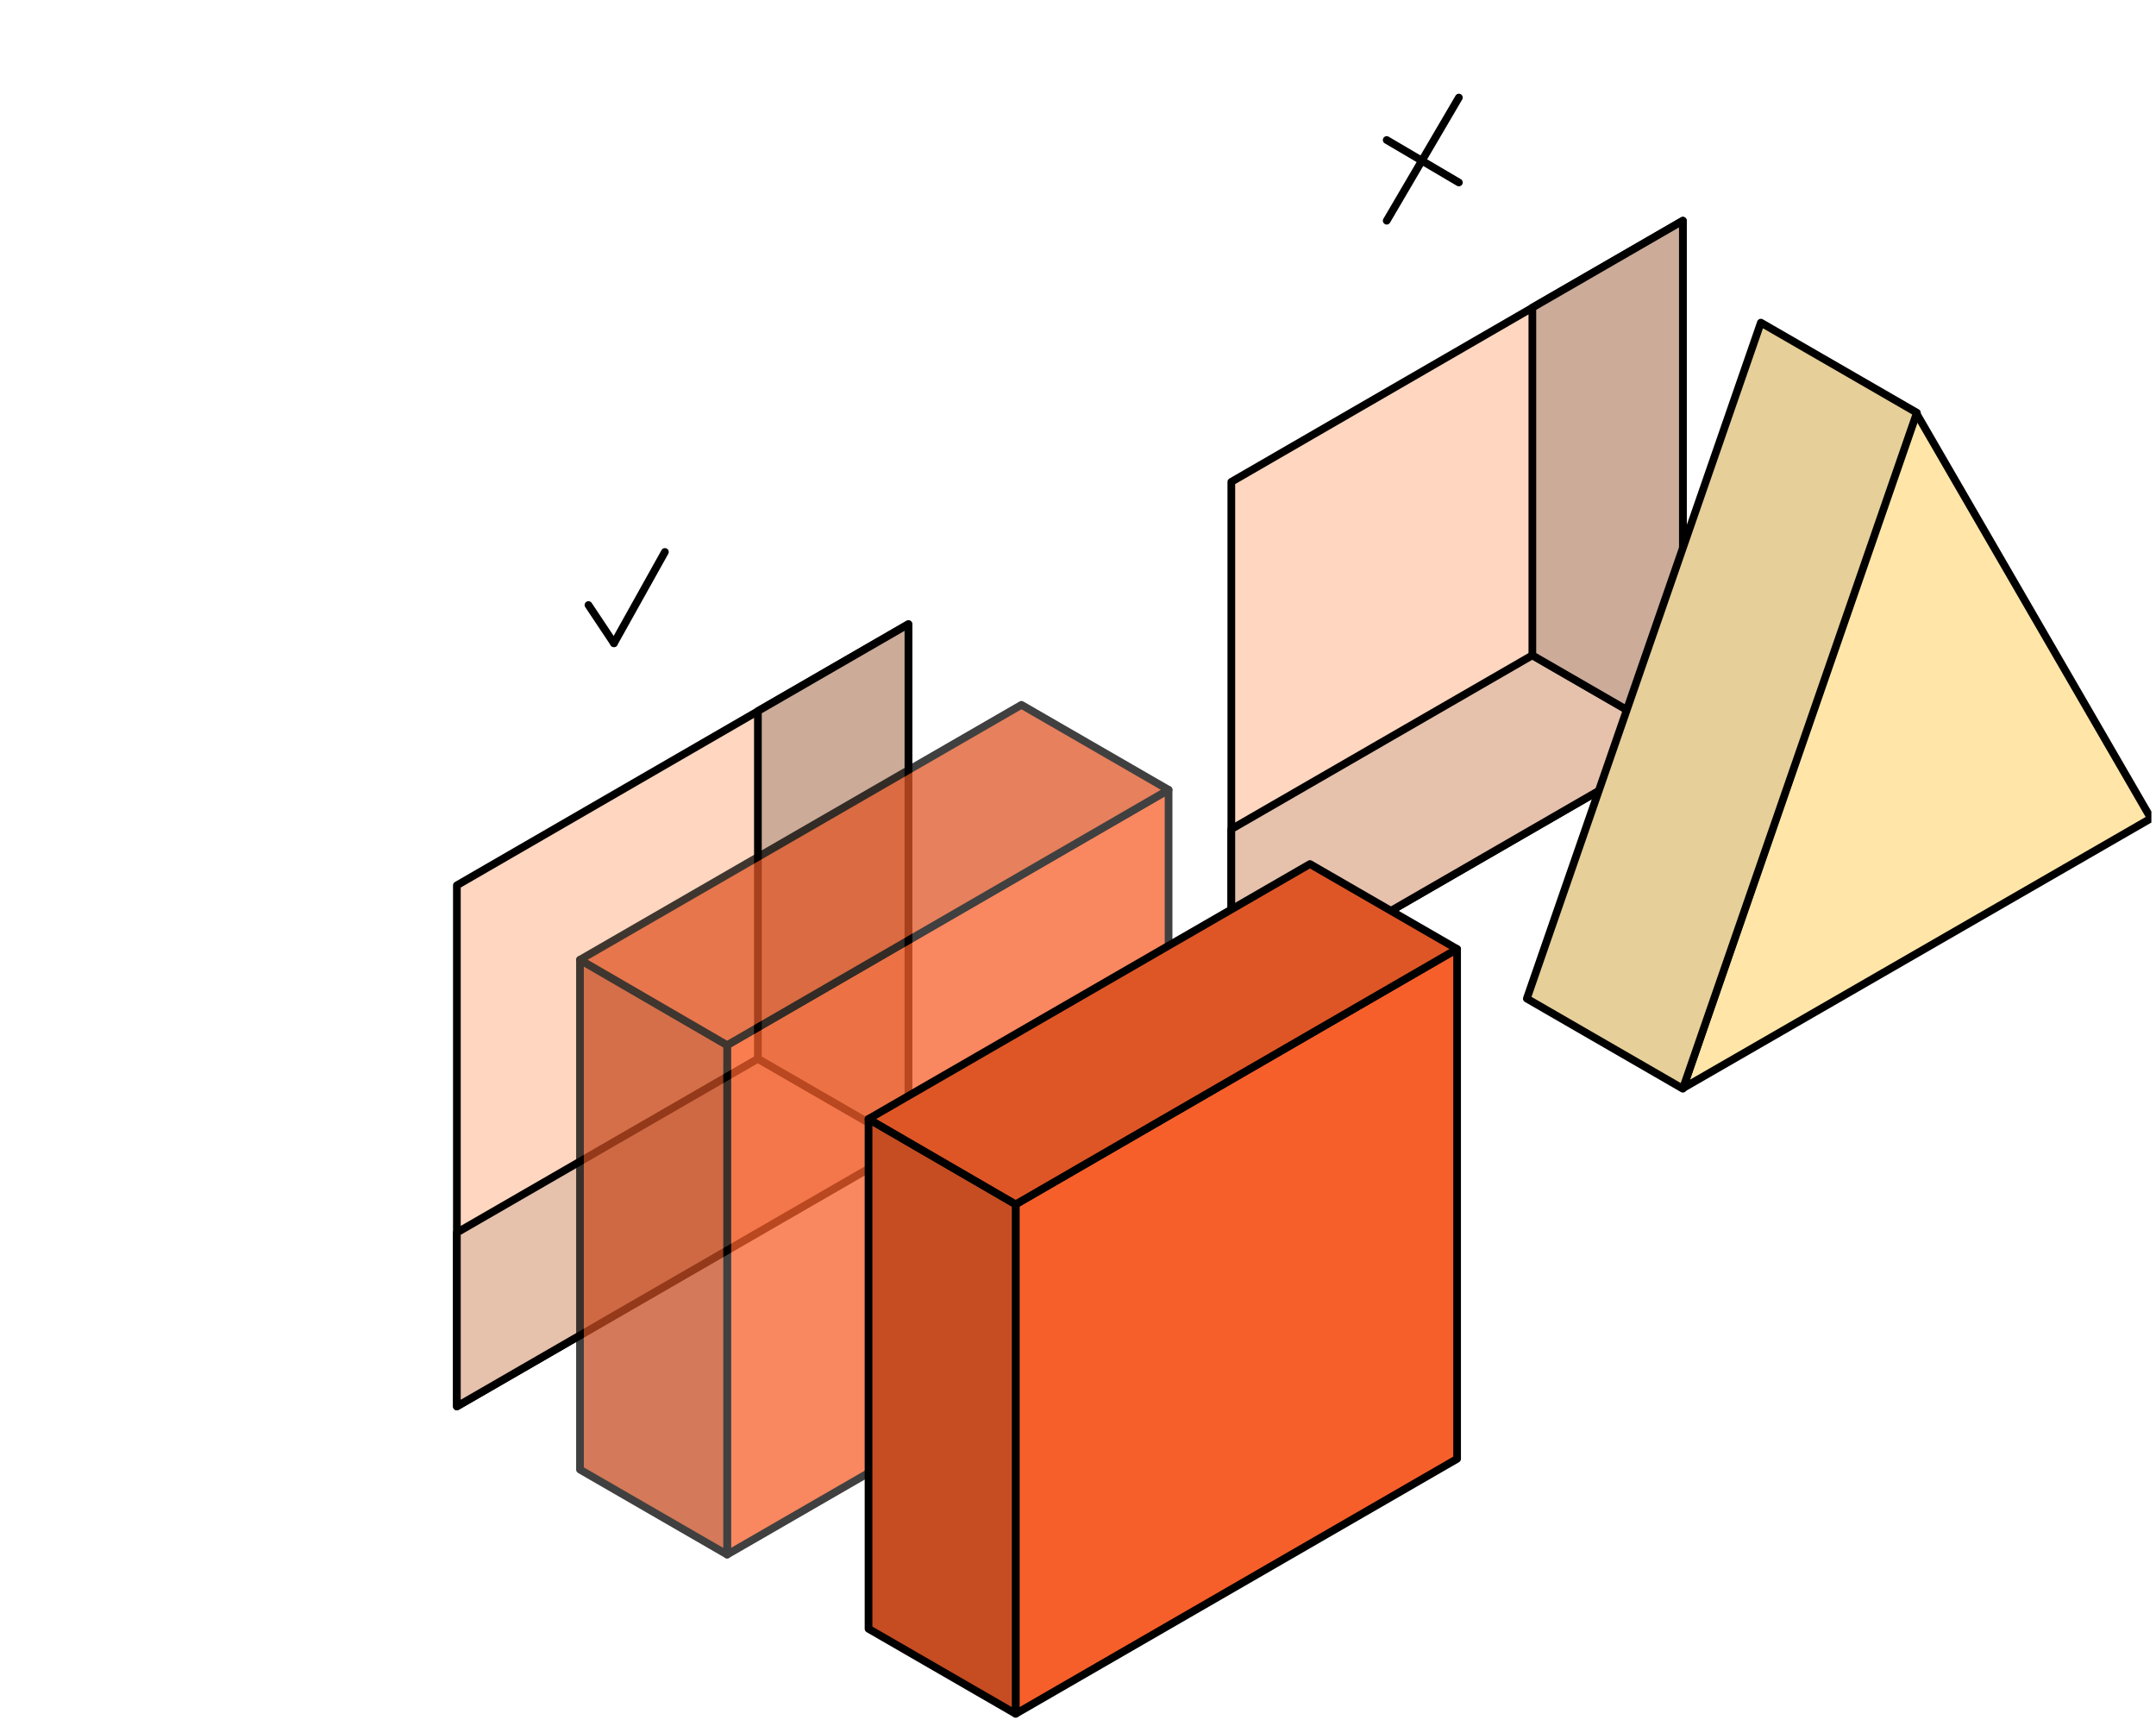 <svg width="420" height="335" viewBox="0 0 420 335" fill="none" xmlns="http://www.w3.org/2000/svg">
<g clip-path="url(#clip0_1573_8421)">
<path d="M239.868 195.343L327.832 144.557V42.984L239.868 93.851V195.343Z" fill="#FFD6BF" stroke="black" stroke-width="1.5" stroke-linecap="round" stroke-linejoin="round"/>
<path d="M298.511 127.627L327.832 144.556L239.868 195.342V161.484L298.511 127.627Z" fill="#FFD6BF"/>
<path d="M298.511 127.627L327.832 144.556L239.868 195.342V161.484L298.511 127.627Z" fill="black" fill-opacity="0.1"/>
<path d="M298.511 127.627L327.832 144.556L239.868 195.342V161.484L298.511 127.627Z" stroke="black" stroke-width="1.5" stroke-linecap="round" stroke-linejoin="round"/>
<path d="M298.511 59.913L327.832 42.984V144.557L298.511 127.628V59.913Z" fill="#FFD6BF"/>
<path d="M298.511 59.913L327.832 42.984V144.557L298.511 127.628V59.913Z" fill="black" fill-opacity="0.2"/>
<path d="M298.511 59.913L327.832 42.984V144.557L298.511 127.628V59.913Z" stroke="black" stroke-width="1.5" stroke-linecap="round" stroke-linejoin="round"/>
<path d="M89 273.921L176.965 223.135V121.562L89 172.43V273.921Z" fill="#FFD6BF" stroke="black" stroke-width="1.5" stroke-linecap="round" stroke-linejoin="round"/>
<path d="M147.643 206.205L176.965 223.134L89.001 273.92V240.062L147.643 206.205Z" fill="#FFD6BF"/>
<path d="M147.643 206.205L176.965 223.134L89.001 273.92V240.062L147.643 206.205Z" fill="black" fill-opacity="0.1"/>
<path d="M147.643 206.205L176.965 223.134L89.001 273.92V240.062L147.643 206.205Z" stroke="black" stroke-width="1.5" stroke-linecap="round" stroke-linejoin="round"/>
<path d="M147.643 138.491L176.965 121.562V223.135L147.643 206.206V138.491Z" fill="#FFD6BF"/>
<path d="M147.643 138.491L176.965 121.562V223.135L147.643 206.206V138.491Z" fill="black" fill-opacity="0.2"/>
<path d="M147.643 138.491L176.965 121.562V223.135L147.643 206.206V138.491Z" stroke="black" stroke-width="1.5" stroke-linecap="round" stroke-linejoin="round"/>
<path d="M327.827 211.952L419.012 159.391L373.251 80.381L327.827 211.952Z" fill="#FFE6A8" stroke="black" stroke-width="1.5" stroke-linecap="round" stroke-linejoin="round"/>
<path d="M297.434 194.492L327.829 212.04L373.422 80.384L343.027 62.836L297.434 194.492Z" fill="#FFE6A8"/>
<path d="M297.434 194.492L327.829 212.04L373.422 80.384L343.027 62.836L297.434 194.492Z" fill="black" fill-opacity="0.1"/>
<path d="M297.434 194.492L327.829 212.04L373.422 80.384L343.027 62.836L297.434 194.492Z" stroke="black" stroke-width="1.5" stroke-linecap="round" stroke-linejoin="round"/>
<path d="M284.198 19L270.137 42.986" stroke="black" stroke-width="1.5" stroke-linecap="round" stroke-linejoin="round"/>
<path d="M270.137 27.27L284.198 35.541" stroke="black" stroke-width="1.5" stroke-linecap="round" stroke-linejoin="round"/>
<path d="M129.527 107.5L119.602 125.283" stroke="black" stroke-width="1.5" stroke-linecap="round" stroke-linejoin="round"/>
<path d="M114.637 117.838L119.599 125.282" stroke="black" stroke-width="1.5" stroke-linecap="round" stroke-linejoin="round"/>
<g opacity="0.75">
<path d="M141.651 302.771L227.645 253.122V153.826L141.651 203.554V302.771Z" fill="#F75F2A" stroke="black" stroke-width="1.5" stroke-linecap="round" stroke-linejoin="round"/>
<path d="M112.984 286.224L141.648 302.774V203.556L112.984 186.928V286.224Z" fill="#F75F2A"/>
<path d="M112.984 286.224L141.648 302.774V203.556L112.984 186.928V286.224Z" fill="black" fill-opacity="0.2"/>
<path d="M112.984 286.224L141.648 302.774V203.556L112.984 186.928V286.224Z" stroke="black" stroke-width="1.5" stroke-linecap="round" stroke-linejoin="round"/>
<path d="M112.987 186.925L198.98 137.277L227.645 153.827L141.651 203.554L112.987 186.925Z" fill="#F75F2A"/>
<path d="M112.987 186.925L198.98 137.277L227.645 153.827L141.651 203.554L112.987 186.925Z" fill="black" fill-opacity="0.1"/>
<path d="M112.987 186.925L198.98 137.277L227.645 153.827L141.651 203.554L112.987 186.925Z" stroke="black" stroke-width="1.5" stroke-linecap="round" stroke-linejoin="round"/>
</g>
<path d="M197.858 333.779L283.852 284.13V184.834L197.858 234.561V333.779Z" fill="#F75F2A" stroke="black" stroke-width="1.5" stroke-linecap="round" stroke-linejoin="round"/>
<path d="M169.195 317.23L197.859 333.78V234.562L169.195 217.934V317.23Z" fill="#F75F2A"/>
<path d="M169.195 317.23L197.859 333.78V234.562L169.195 217.934V317.23Z" fill="black" fill-opacity="0.2"/>
<path d="M169.195 317.23L197.859 333.78V234.562L169.195 217.934V317.23Z" stroke="black" stroke-width="1.5" stroke-linecap="round" stroke-linejoin="round"/>
<path d="M169.194 217.931L255.187 168.283L283.852 184.833L197.858 234.56L169.194 217.931Z" fill="#F75F2A"/>
<path d="M169.194 217.931L255.187 168.283L283.852 184.833L197.858 234.56L169.194 217.931Z" fill="black" fill-opacity="0.1"/>
<path d="M169.194 217.931L255.187 168.283L283.852 184.833L197.858 234.56L169.194 217.931Z" stroke="black" stroke-width="1.5" stroke-linecap="round" stroke-linejoin="round"/>
</g>
<defs>
<clipPath id="clip0_1573_8421">
<rect width="419.1" height="335" fill="white" transform="matrix(-1 0 0 1 419.1 0)"/>
</clipPath>
</defs>
</svg>
